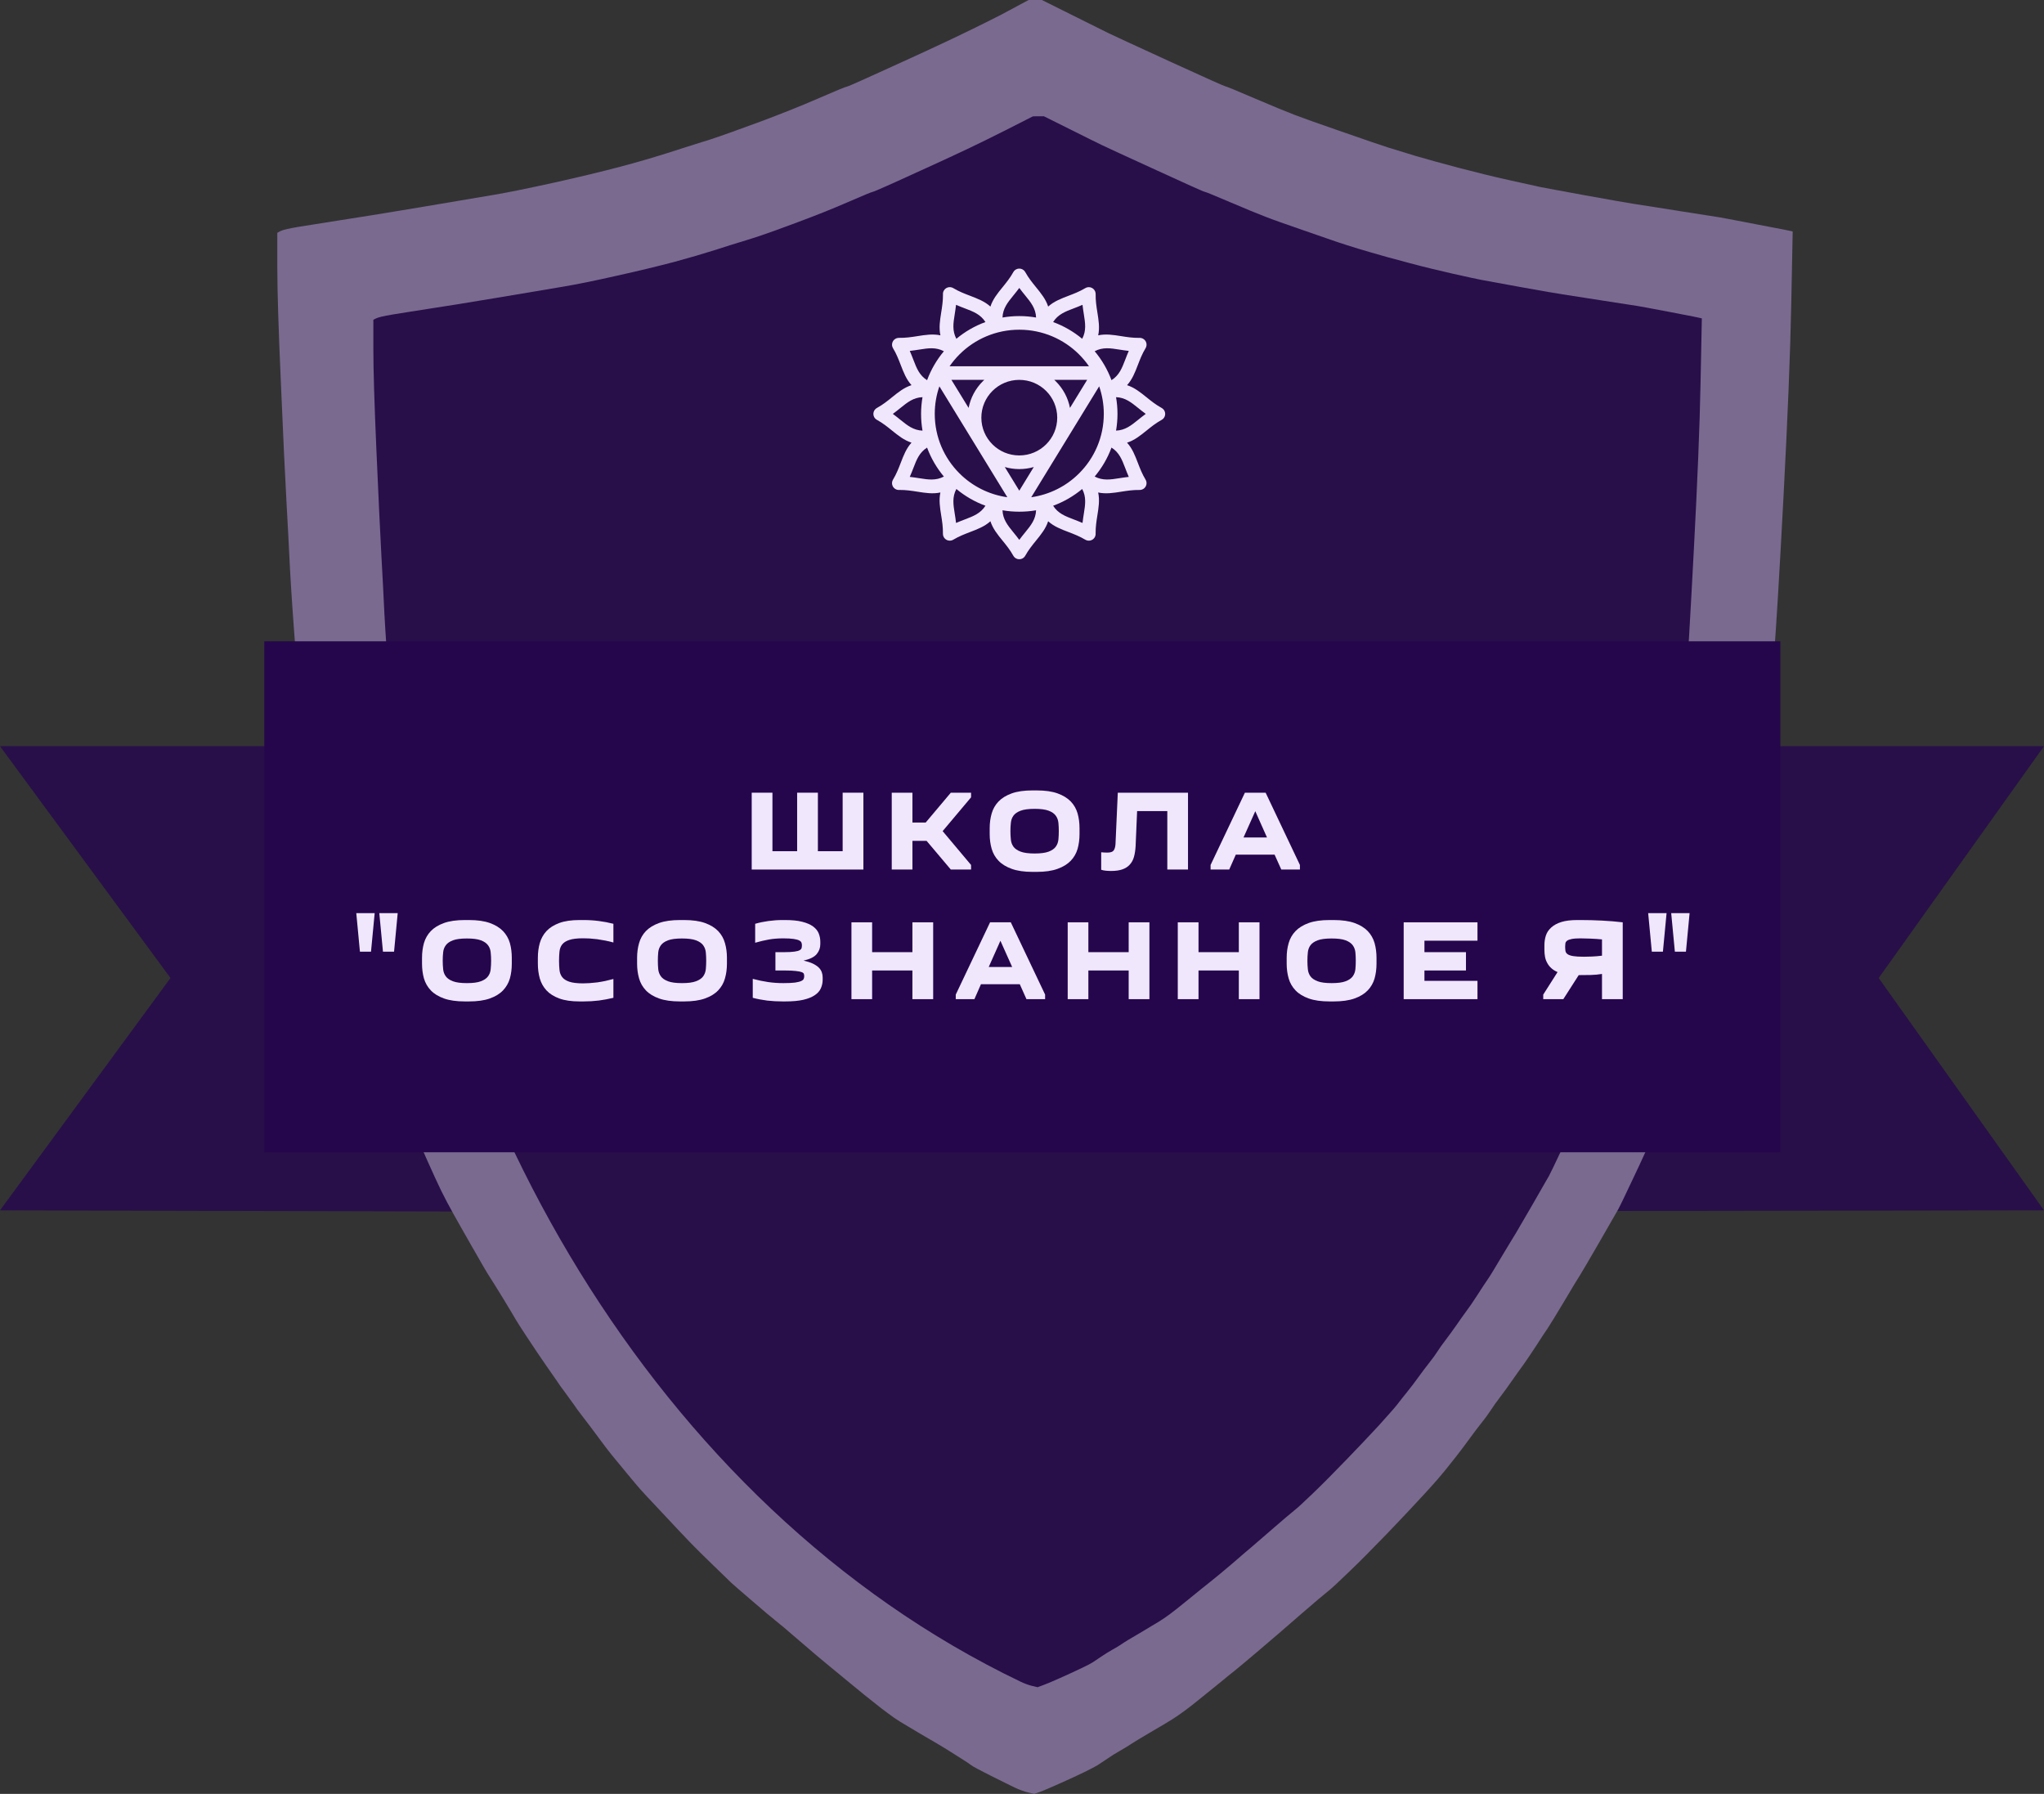 <?xml version="1.0" encoding="UTF-8"?> <svg xmlns="http://www.w3.org/2000/svg" width="98" height="86" viewBox="0 0 98 86" fill="none"><rect x="0" y="0" width="98" height="86" fill="#333333" stroke="none"/><g opacity="0.81"><path d="M0 35.772L8.175 46.886L0 58.025L21.696 58.079L20.013 54.508L15.205 38.938L14.573 35.772H0Z" fill="#25064D"></path><path d="M98 35.772L90.074 46.886L98 58.025L76.873 58.056L77.605 56.775L78.182 55.587L79.187 53.406L83.692 39.148L84.409 35.772H98Z" fill="#25064D"></path><path d="M49.955 0L51.326 0.683C52.238 1.141 52.838 1.436 53.134 1.583C53.43 1.723 54.428 2.189 56.127 2.965C57.826 3.741 58.706 4.137 58.769 4.145C58.823 4.153 59.275 4.339 60.125 4.704C60.974 5.068 61.621 5.332 62.081 5.511C62.541 5.682 63.195 5.922 64.06 6.217C64.925 6.52 65.471 6.706 65.697 6.784C65.923 6.861 66.211 6.955 66.554 7.071C66.897 7.18 67.334 7.312 67.871 7.475C68.409 7.63 69.095 7.824 69.921 8.041C70.755 8.258 71.557 8.46 72.337 8.631C73.116 8.802 73.623 8.918 73.849 8.965C74.075 9.011 74.799 9.143 76.023 9.368C77.246 9.586 78.01 9.725 78.322 9.772C78.634 9.819 79.39 9.935 80.597 10.129C81.805 10.315 82.413 10.416 82.429 10.416C82.445 10.416 83.029 10.525 84.19 10.75C85.344 10.967 85.928 11.084 85.936 11.091L85.951 11.107L85.881 14.631C85.835 16.975 85.71 20.01 85.515 23.728C85.32 27.445 85.164 30.046 85.047 31.528C84.931 33.011 84.806 34.276 84.658 35.331C84.51 36.387 84.338 37.388 84.144 38.335C83.949 39.282 83.738 40.237 83.504 41.191C83.278 42.154 83.076 42.992 82.897 43.722C82.717 44.444 82.507 45.228 82.257 46.058C82.016 46.896 81.868 47.401 81.821 47.572C81.774 47.742 81.696 47.968 81.603 48.231C81.502 48.503 81.392 48.829 81.26 49.225C81.127 49.621 80.925 50.187 80.652 50.925C80.372 51.662 80.145 52.26 79.966 52.694C79.787 53.137 79.569 53.665 79.304 54.278C79.047 54.891 78.712 55.636 78.299 56.498C77.893 57.367 77.644 57.871 77.566 58.011C77.488 58.151 77.184 58.671 76.678 59.556C76.163 60.448 75.852 60.976 75.75 61.139C75.641 61.302 75.392 61.721 74.994 62.389C74.597 63.056 74.332 63.483 74.215 63.662C74.09 63.84 73.903 64.127 73.654 64.516C73.404 64.904 73.194 65.199 73.046 65.416C72.89 65.626 72.711 65.882 72.508 66.169C72.305 66.464 72.111 66.728 71.924 66.976C71.737 67.224 71.589 67.426 71.487 67.589C71.378 67.752 71.23 67.969 71.02 68.226C70.817 68.482 70.622 68.746 70.435 69.002C70.248 69.258 70.046 69.53 69.827 69.809C69.609 70.088 69.422 70.321 69.266 70.515C69.11 70.709 68.783 71.09 68.276 71.641C67.77 72.192 67.178 72.821 66.492 73.535C65.806 74.241 65.206 74.854 64.684 75.351C64.162 75.855 63.819 76.174 63.647 76.306C63.476 76.438 63.078 76.779 62.447 77.322C61.824 77.866 61.434 78.2 61.301 78.316C61.161 78.432 60.818 78.727 60.273 79.193C59.727 79.659 59.369 79.954 59.197 80.093C59.026 80.225 58.831 80.388 58.613 80.567C58.395 80.745 58.091 80.994 57.693 81.312C57.304 81.63 57.007 81.863 56.805 82.01C56.602 82.158 56.407 82.298 56.22 82.414C56.033 82.531 55.69 82.74 55.192 83.027C54.693 83.322 54.365 83.516 54.217 83.617C54.062 83.718 53.89 83.827 53.695 83.935C53.501 84.044 53.298 84.168 53.087 84.316C52.877 84.455 52.721 84.556 52.62 84.626C52.519 84.688 52.308 84.797 51.981 84.96C51.654 85.115 51.264 85.301 50.804 85.503C50.344 85.705 50.032 85.845 49.853 85.907L49.588 86L49.292 85.93C49.097 85.884 48.887 85.806 48.653 85.697C48.419 85.589 48.045 85.395 47.508 85.131C46.97 84.859 46.658 84.696 46.58 84.634C46.502 84.572 46.292 84.432 45.957 84.223C45.621 84.013 45.372 83.85 45.201 83.749C45.029 83.648 44.694 83.446 44.195 83.159C43.697 82.864 43.354 82.662 43.167 82.546C42.98 82.43 42.785 82.298 42.582 82.142C42.38 81.995 42.146 81.816 41.889 81.607C41.631 81.405 41.281 81.126 40.852 80.769C40.423 80.412 40.049 80.109 39.73 79.845C39.41 79.589 38.95 79.193 38.335 78.665C37.727 78.137 37.33 77.804 37.158 77.672C36.987 77.54 36.612 77.222 36.036 76.725C35.459 76.228 35.132 75.949 35.069 75.886C35.007 75.824 34.719 75.545 34.204 75.048C33.69 74.551 33.332 74.194 33.129 73.985C32.926 73.775 32.474 73.302 31.788 72.564C31.095 71.835 30.682 71.385 30.542 71.214C30.401 71.051 30.199 70.802 29.934 70.484C29.669 70.158 29.451 69.902 29.295 69.708C29.139 69.514 28.983 69.305 28.827 69.095C28.671 68.885 28.508 68.66 28.336 68.435C28.165 68.21 28.009 68.001 27.869 67.822C27.728 67.644 27.611 67.481 27.518 67.341C27.416 67.201 27.284 67.015 27.113 66.782C26.941 66.557 26.793 66.347 26.676 66.169C26.552 65.99 26.388 65.75 26.185 65.463C25.983 65.168 25.827 64.942 25.718 64.779C25.608 64.616 25.437 64.353 25.203 64.003C24.969 63.646 24.814 63.406 24.736 63.274C24.666 63.142 24.455 62.8 24.128 62.257C23.793 61.714 23.574 61.356 23.465 61.194C23.356 61.031 23.091 60.573 22.67 59.835C22.25 59.098 21.93 58.539 21.72 58.159C21.509 57.778 21.322 57.429 21.159 57.095C20.995 56.762 20.769 56.265 20.473 55.605C20.177 54.945 20.036 54.604 20.036 54.588C20.036 54.573 19.888 54.208 19.6 53.502C19.304 52.795 19.078 52.236 18.914 51.825C18.75 51.414 18.524 50.793 18.228 49.955C17.932 49.116 17.644 48.231 17.348 47.285C17.052 46.337 16.732 45.189 16.373 43.831C16.015 42.472 15.766 41.471 15.618 40.803C15.47 40.144 15.267 39.181 15.01 37.924C14.752 36.666 14.597 35.836 14.542 35.44C14.495 35.044 14.386 33.841 14.223 31.823C14.059 29.805 13.958 28.284 13.903 27.259C13.856 26.235 13.794 25.148 13.732 23.999C13.669 22.851 13.576 20.964 13.467 18.349C13.35 15.733 13.295 13.886 13.295 12.791V11.161L13.451 11.076C13.56 11.022 13.848 10.952 14.316 10.874C14.791 10.797 15.438 10.696 16.272 10.564C17.106 10.44 18.369 10.23 20.06 9.951C21.751 9.663 22.967 9.462 23.699 9.337C24.432 9.213 25.398 9.011 26.606 8.747C27.814 8.476 28.858 8.227 29.731 7.995C30.612 7.762 31.368 7.537 32.007 7.335C32.646 7.133 33.137 6.97 33.495 6.861C33.854 6.753 34.197 6.644 34.524 6.528C34.851 6.419 35.498 6.178 36.48 5.821C37.454 5.457 38.374 5.092 39.231 4.719C40.088 4.347 40.54 4.16 40.603 4.153C40.657 4.145 41.07 3.966 41.834 3.617C42.598 3.268 43.291 2.957 43.915 2.67C44.531 2.383 45.146 2.103 45.746 1.816C46.346 1.529 47.102 1.164 47.998 0.706L49.316 0H49.955Z" fill="#8A76A5"></path><path d="M49.767 5.573H50.048L51.248 6.171C52.051 6.574 52.573 6.83 52.83 6.955C53.087 7.079 53.96 7.482 55.457 8.165C56.945 8.848 57.717 9.198 57.771 9.198C57.818 9.205 58.215 9.368 58.964 9.687C59.704 10.005 60.281 10.238 60.678 10.393C61.075 10.548 61.652 10.75 62.416 11.014C63.172 11.278 63.647 11.441 63.85 11.511C64.052 11.581 64.302 11.666 64.598 11.759C64.894 11.852 65.284 11.976 65.751 12.108C66.219 12.248 66.819 12.411 67.552 12.605C68.276 12.799 68.986 12.97 69.671 13.125C70.357 13.28 70.802 13.373 70.996 13.412C71.199 13.451 71.83 13.568 72.906 13.762C73.973 13.956 74.651 14.072 74.916 14.111C75.189 14.15 75.852 14.258 76.911 14.421C77.971 14.584 78.501 14.67 78.517 14.67C78.532 14.67 79.047 14.763 80.06 14.957C81.073 15.151 81.587 15.252 81.587 15.26L81.595 15.267L81.533 18.357C81.494 20.413 81.385 23.068 81.213 26.328C81.042 29.588 80.909 31.862 80.808 33.158C80.707 34.454 80.598 35.564 80.465 36.496C80.34 37.419 80.184 38.296 80.013 39.127C79.842 39.957 79.655 40.788 79.46 41.634C79.257 42.48 79.078 43.217 78.922 43.846C78.766 44.483 78.579 45.166 78.369 45.895C78.158 46.625 78.026 47.067 77.987 47.222C77.948 47.378 77.878 47.564 77.792 47.804C77.706 48.037 77.605 48.332 77.496 48.674C77.379 49.015 77.2 49.52 76.958 50.164C76.717 50.816 76.514 51.328 76.358 51.716C76.202 52.105 76.007 52.562 75.781 53.106C75.555 53.641 75.259 54.293 74.901 55.054C74.542 55.815 74.332 56.257 74.262 56.381C74.192 56.505 73.927 56.956 73.482 57.739C73.03 58.516 72.758 58.981 72.672 59.129C72.578 59.276 72.36 59.641 72.009 60.223C71.659 60.813 71.433 61.186 71.324 61.341C71.215 61.496 71.051 61.745 70.833 62.086C70.615 62.428 70.435 62.684 70.295 62.87C70.162 63.056 69.999 63.274 69.827 63.53C69.648 63.786 69.477 64.019 69.313 64.236C69.149 64.453 69.017 64.632 68.931 64.772C68.838 64.919 68.705 65.105 68.526 65.331C68.347 65.556 68.175 65.788 68.011 66.013C67.848 66.239 67.669 66.479 67.474 66.72C67.279 66.96 67.115 67.17 66.983 67.341C66.85 67.512 66.554 67.838 66.118 68.326C65.674 68.808 65.151 69.359 64.551 69.98C63.951 70.601 63.421 71.136 62.969 71.571C62.51 72.013 62.206 72.293 62.057 72.409C61.909 72.526 61.559 72.821 61.005 73.302C60.452 73.775 60.117 74.07 60 74.171C59.875 74.272 59.579 74.528 59.104 74.939C58.629 75.343 58.309 75.607 58.161 75.724C58.013 75.84 57.841 75.98 57.647 76.135C57.452 76.29 57.187 76.507 56.844 76.787C56.501 77.066 56.244 77.268 56.065 77.4C55.885 77.532 55.714 77.648 55.55 77.749C55.386 77.85 55.083 78.029 54.654 78.285C54.218 78.541 53.929 78.712 53.797 78.805C53.664 78.898 53.508 78.991 53.337 79.084C53.165 79.177 52.986 79.294 52.799 79.418C52.612 79.542 52.48 79.635 52.394 79.69C52.308 79.744 52.121 79.845 51.841 79.977C51.552 80.117 51.209 80.272 50.812 80.45C50.414 80.629 50.134 80.745 49.978 80.8L49.744 80.885L49.487 80.823C49.316 80.784 49.136 80.714 48.934 80.621C31.305 72.176 20.239 52.368 18.712 33.43C18.571 31.66 18.478 30.333 18.431 29.433C18.392 28.532 18.337 27.585 18.283 26.576C18.228 25.567 18.15 23.922 18.049 21.624C17.948 19.334 17.901 17.712 17.901 16.758V15.329L18.041 15.26C18.135 15.213 18.384 15.151 18.805 15.081C19.218 15.011 19.787 14.926 20.52 14.809C21.244 14.701 22.351 14.522 23.84 14.274C25.328 14.025 26.388 13.847 27.027 13.738C27.666 13.63 28.515 13.459 29.575 13.218C30.635 12.985 31.547 12.76 32.319 12.559C33.09 12.349 33.752 12.155 34.314 11.976C34.867 11.798 35.303 11.658 35.623 11.565C35.935 11.472 36.239 11.371 36.519 11.278C36.807 11.185 37.376 10.975 38.234 10.657C39.091 10.339 39.894 10.02 40.642 9.694C41.39 9.368 41.787 9.205 41.842 9.198C41.889 9.19 42.255 9.035 42.925 8.732C43.595 8.429 44.203 8.15 44.749 7.901C45.294 7.653 45.824 7.405 46.354 7.156C46.884 6.908 47.539 6.582 48.326 6.186L49.503 5.588C49.487 5.573 49.767 5.573 49.767 5.573Z" fill="#25064D"></path></g><path d="M48.87 15.153C49.145 15.153 49.414 15.177 49.675 15.222C49.658 14.785 49.427 14.5 49.157 14.169C49.064 14.054 48.966 13.935 48.87 13.804C48.774 13.935 48.676 14.054 48.583 14.169C48.313 14.5 48.082 14.786 48.065 15.222C48.326 15.177 48.595 15.153 48.87 15.153ZM50.548 18.211C50.572 18.234 50.596 18.256 50.62 18.28C50.962 18.621 51.205 19.062 51.3 19.555L52.124 18.211H50.548ZM49.565 22.389C49.344 22.453 49.111 22.488 48.87 22.488C48.629 22.488 48.396 22.453 48.175 22.389L48.87 23.523L49.565 22.389ZM46.44 19.555C46.535 19.062 46.778 18.621 47.12 18.28C47.144 18.256 47.168 18.233 47.192 18.211H45.616L46.44 19.555ZM50.156 18.741C49.827 18.413 49.372 18.211 48.87 18.211C48.368 18.211 47.913 18.413 47.584 18.741C47.254 19.07 47.051 19.523 47.051 20.023C47.051 20.523 47.255 20.976 47.584 21.304C47.913 21.632 48.368 21.834 48.87 21.834C49.372 21.834 49.827 21.631 50.156 21.304C50.486 20.976 50.689 20.523 50.689 20.023C50.689 19.523 50.485 19.07 50.156 18.741ZM47.247 15.439C47.014 15.071 46.67 14.939 46.27 14.787C46.131 14.734 45.987 14.679 45.838 14.613C45.82 14.774 45.796 14.926 45.773 15.071C45.706 15.493 45.648 15.855 45.853 16.242C46.264 15.9 46.735 15.626 47.247 15.439H47.247ZM45.088 16.076C45.01 15.711 45.066 15.359 45.128 14.969C45.169 14.709 45.214 14.429 45.211 14.12C45.205 14.053 45.219 13.985 45.257 13.924C45.35 13.769 45.551 13.72 45.706 13.813C45.979 13.977 46.252 14.081 46.504 14.177C46.874 14.319 47.208 14.446 47.486 14.697C47.602 14.342 47.826 14.065 48.077 13.758C48.245 13.55 48.428 13.326 48.583 13.047C48.612 12.994 48.656 12.948 48.713 12.917C48.871 12.83 49.07 12.888 49.157 13.046C49.312 13.325 49.495 13.55 49.664 13.758C49.914 14.065 50.139 14.342 50.255 14.697C50.533 14.446 50.867 14.319 51.237 14.177C51.489 14.081 51.761 13.977 52.035 13.813L52.035 13.814C52.086 13.783 52.145 13.766 52.209 13.767C52.389 13.77 52.533 13.918 52.531 14.098C52.525 14.415 52.57 14.703 52.613 14.97C52.675 15.36 52.731 15.712 52.653 16.076C53.019 15.998 53.372 16.054 53.764 16.116C54.025 16.157 54.306 16.202 54.617 16.198C54.683 16.193 54.752 16.207 54.813 16.244C54.968 16.337 55.018 16.537 54.925 16.692C54.76 16.963 54.656 17.235 54.559 17.486C54.417 17.855 54.289 18.188 54.037 18.465C54.393 18.58 54.671 18.804 54.98 19.053C55.189 19.221 55.413 19.403 55.694 19.557C55.747 19.586 55.793 19.63 55.825 19.687C55.911 19.845 55.854 20.043 55.695 20.129C55.414 20.284 55.189 20.466 54.98 20.634C54.672 20.883 54.394 21.107 54.037 21.222C54.289 21.499 54.417 21.832 54.559 22.201C54.656 22.452 54.76 22.723 54.925 22.995L54.924 22.995C54.955 23.046 54.972 23.105 54.971 23.169C54.968 23.348 54.819 23.491 54.639 23.489C54.32 23.483 54.031 23.529 53.764 23.571C53.372 23.633 53.018 23.689 52.652 23.61C52.731 23.976 52.675 24.327 52.612 24.717C52.571 24.977 52.526 25.258 52.53 25.567C52.535 25.633 52.521 25.701 52.484 25.763C52.391 25.917 52.189 25.966 52.034 25.873C51.761 25.71 51.489 25.606 51.237 25.509C50.866 25.368 50.532 25.24 50.254 24.989C50.138 25.344 49.914 25.621 49.663 25.929C49.495 26.136 49.312 26.36 49.157 26.639C49.128 26.692 49.084 26.738 49.027 26.77C48.869 26.856 48.67 26.799 48.583 26.641C48.428 26.361 48.245 26.136 48.076 25.929C47.826 25.622 47.601 25.345 47.486 24.989C47.207 25.24 46.873 25.368 46.503 25.509C46.251 25.606 45.978 25.71 45.705 25.873L45.705 25.873C45.654 25.903 45.595 25.921 45.531 25.919C45.351 25.916 45.207 25.768 45.209 25.589C45.215 25.271 45.17 24.983 45.127 24.717C45.065 24.327 45.009 23.975 45.087 23.61C44.721 23.688 44.368 23.633 43.976 23.57C43.715 23.529 43.434 23.485 43.123 23.488C43.057 23.494 42.988 23.48 42.926 23.442C42.772 23.349 42.722 23.149 42.815 22.995C42.98 22.723 43.084 22.451 43.181 22.201C43.323 21.831 43.451 21.498 43.703 21.221C43.347 21.107 43.069 20.883 42.76 20.634C42.552 20.465 42.327 20.284 42.047 20.129C41.993 20.1 41.947 20.057 41.915 20C41.828 19.842 41.886 19.644 42.045 19.557C42.326 19.403 42.551 19.221 42.76 19.052C43.068 18.803 43.346 18.579 43.703 18.464C43.451 18.187 43.323 17.854 43.181 17.485C43.084 17.235 42.98 16.963 42.815 16.691L42.816 16.691C42.785 16.641 42.768 16.581 42.769 16.518C42.772 16.338 42.921 16.195 43.101 16.197C43.42 16.203 43.709 16.158 43.977 16.116C44.368 16.054 44.722 15.998 45.088 16.076H45.088ZM45.255 16.838C44.866 16.634 44.503 16.691 44.079 16.758C43.933 16.781 43.781 16.805 43.619 16.823C43.685 16.971 43.741 17.115 43.794 17.253C43.947 17.651 44.079 17.994 44.449 18.227C44.637 17.717 44.912 17.248 45.255 16.838V16.838ZM44.23 19.04C43.792 19.058 43.506 19.288 43.173 19.557C43.058 19.65 42.938 19.746 42.807 19.842C42.938 19.938 43.058 20.035 43.173 20.128C43.506 20.397 43.792 20.627 44.23 20.645C44.185 20.384 44.161 20.116 44.161 19.842C44.161 19.569 44.185 19.301 44.23 19.04ZM44.449 21.458C44.079 21.691 43.947 22.033 43.794 22.432C43.741 22.569 43.685 22.713 43.619 22.862C43.781 22.88 43.933 22.903 44.079 22.926C44.503 22.993 44.866 23.05 45.255 22.847C44.912 22.437 44.637 21.968 44.449 21.458V21.458ZM45.853 23.442C45.648 23.829 45.706 24.191 45.773 24.613C45.797 24.759 45.821 24.91 45.838 25.071C45.987 25.006 46.131 24.951 46.27 24.898C46.67 24.745 47.014 24.613 47.248 24.245C46.736 24.058 46.265 23.784 45.854 23.442H45.853ZM48.065 24.463C48.082 24.899 48.313 25.184 48.583 25.516C48.676 25.63 48.774 25.75 48.87 25.881C48.966 25.75 49.064 25.63 49.157 25.516C49.427 25.184 49.658 24.899 49.675 24.463C49.414 24.508 49.145 24.531 48.87 24.531C48.596 24.531 48.326 24.508 48.065 24.463ZM50.492 24.245C50.726 24.613 51.07 24.745 51.47 24.898C51.608 24.951 51.752 25.006 51.902 25.071C51.919 24.91 51.944 24.759 51.967 24.613C52.034 24.191 52.091 23.829 51.886 23.442C51.475 23.784 51.005 24.058 50.493 24.245H50.492ZM52.484 22.846C52.873 23.05 53.237 22.993 53.66 22.926C53.806 22.903 53.958 22.879 54.12 22.862C54.054 22.713 53.999 22.569 53.946 22.431C53.793 22.033 53.66 21.69 53.291 21.457C53.103 21.968 52.828 22.436 52.484 22.846V22.846ZM53.509 20.644C53.948 20.627 54.234 20.396 54.566 20.128C54.682 20.035 54.801 19.938 54.933 19.842C54.801 19.746 54.682 19.649 54.566 19.556C54.234 19.288 53.947 19.057 53.509 19.04C53.554 19.3 53.578 19.568 53.578 19.842C53.578 20.115 53.554 20.384 53.509 20.644ZM53.291 18.226C53.66 17.993 53.793 17.651 53.946 17.253C53.999 17.115 54.054 16.971 54.12 16.822C53.958 16.805 53.806 16.781 53.66 16.758C53.237 16.691 52.873 16.634 52.484 16.838C52.828 17.247 53.102 17.716 53.291 18.226ZM51.886 16.242C52.091 15.855 52.033 15.493 51.966 15.071C51.943 14.926 51.919 14.774 51.901 14.613C51.752 14.679 51.608 14.734 51.469 14.787C51.069 14.939 50.725 15.071 50.492 15.439C51.004 15.626 51.474 15.9 51.886 16.242H51.886ZM48.87 17.558H52.211C52.069 17.354 51.91 17.163 51.735 16.989C51.002 16.258 49.989 15.806 48.87 15.806C47.751 15.806 46.737 16.258 46.004 16.989C45.829 17.163 45.67 17.354 45.529 17.558H48.87ZM52.7 18.521L49.443 23.838C50.332 23.713 51.129 23.3 51.735 22.696C52.468 21.966 52.922 20.957 52.922 19.842C52.922 19.38 52.844 18.935 52.7 18.521ZM48.297 23.838L45.039 18.521C44.895 18.935 44.817 19.38 44.817 19.842C44.817 20.957 45.271 21.966 46.004 22.696C46.61 23.3 47.407 23.712 48.297 23.838Z" fill="#F0E7FD"></path><path d="M85.359 30.744H12.672V55.24H85.359V30.744Z" fill="#25064D"></path><path d="M38.219 38.002H39.214V40.807H40.401V38.002H41.396V41.686H36.041V38.002H37.035V40.807H38.219V38.002Z" fill="#F0E7FD"></path><path d="M42.755 38.002H43.747V39.433H44.382L45.587 38.002H46.558V38.224L45.195 39.844L46.558 41.467V41.686H45.587L44.426 40.311H43.747V41.686H42.755V38.002Z" fill="#F0E7FD"></path><path d="M47.451 39.989V39.702C47.451 39.452 47.483 39.217 47.546 38.998C47.609 38.778 47.719 38.585 47.876 38.422C48.032 38.26 48.243 38.131 48.508 38.035C48.773 37.94 49.105 37.893 49.505 37.893H49.704C50.106 37.893 50.439 37.94 50.704 38.035C50.969 38.131 51.18 38.26 51.337 38.422C51.493 38.585 51.603 38.778 51.666 38.998C51.727 39.217 51.758 39.452 51.758 39.702V39.989C51.758 40.237 51.727 40.471 51.666 40.692C51.603 40.911 51.493 41.102 51.337 41.266C51.18 41.429 50.969 41.558 50.704 41.653C50.439 41.75 50.106 41.798 49.704 41.798H49.505C49.105 41.798 48.773 41.75 48.508 41.653C48.243 41.558 48.032 41.429 47.876 41.266C47.719 41.102 47.609 40.911 47.546 40.692C47.483 40.471 47.451 40.237 47.451 39.989ZM48.445 39.844C48.445 39.984 48.452 40.119 48.466 40.249C48.478 40.379 48.52 40.493 48.591 40.592C48.664 40.69 48.779 40.769 48.935 40.828C49.092 40.887 49.315 40.917 49.606 40.917C49.897 40.917 50.12 40.887 50.277 40.828C50.433 40.769 50.547 40.69 50.618 40.592C50.69 40.493 50.732 40.379 50.746 40.249C50.758 40.119 50.764 39.984 50.764 39.844C50.764 39.706 50.758 39.573 50.746 39.445C50.732 39.315 50.69 39.2 50.618 39.102C50.547 39.003 50.433 38.924 50.277 38.865C50.12 38.806 49.897 38.776 49.606 38.776C49.315 38.776 49.092 38.806 48.935 38.865C48.779 38.924 48.664 39.003 48.591 39.102C48.52 39.2 48.478 39.315 48.466 39.445C48.452 39.573 48.445 39.706 48.445 39.844Z" fill="#F0E7FD"></path><path d="M53.1 40.873C53.248 40.873 53.347 40.838 53.397 40.769C53.446 40.698 53.475 40.596 53.483 40.462L53.593 38.002H56.959V41.686H55.967V38.883H54.519L54.447 40.571C54.435 40.764 54.409 40.935 54.367 41.083C54.326 41.228 54.259 41.35 54.168 41.449C54.079 41.55 53.962 41.625 53.815 41.677C53.671 41.728 53.492 41.754 53.278 41.754C53.193 41.754 53.108 41.75 53.023 41.742C52.938 41.734 52.862 41.719 52.797 41.697V40.858C52.84 40.864 52.892 40.868 52.951 40.87C53.011 40.872 53.06 40.873 53.1 40.873Z" fill="#F0E7FD"></path><path d="M58.935 41.686H58.042V41.467L59.687 38.002H60.681L62.325 41.467V41.686H61.432L61.111 40.973H59.25L58.935 41.686ZM59.621 40.148H60.746L60.185 38.889L59.621 40.148Z" fill="#F0E7FD"></path><path d="M17.082 43.776H17.964L17.788 45.623H17.257L17.082 43.776ZM18.186 43.776H19.068L18.893 45.623H18.361L18.186 43.776Z" fill="#F0E7FD"></path><path d="M20.234 46.2V45.916C20.234 45.666 20.265 45.431 20.326 45.212C20.39 44.992 20.5 44.8 20.656 44.636C20.812 44.474 21.023 44.345 21.288 44.249C21.553 44.154 21.887 44.107 22.288 44.107H22.484C22.886 44.107 23.22 44.154 23.485 44.249C23.75 44.345 23.961 44.474 24.117 44.636C24.273 44.8 24.383 44.992 24.447 45.212C24.508 45.431 24.538 45.666 24.538 45.916V46.2C24.538 46.45 24.508 46.686 24.447 46.906C24.383 47.125 24.273 47.316 24.117 47.48C23.961 47.644 23.75 47.773 23.485 47.867C23.22 47.962 22.886 48.009 22.484 48.009H22.288C21.887 48.009 21.553 47.962 21.288 47.867C21.023 47.773 20.812 47.644 20.656 47.48C20.5 47.316 20.39 47.125 20.326 46.906C20.265 46.686 20.234 46.45 20.234 46.2ZM21.226 46.058C21.226 46.198 21.233 46.333 21.247 46.463C21.259 46.593 21.301 46.707 21.374 46.806C21.445 46.904 21.559 46.983 21.716 47.042C21.872 47.102 22.096 47.131 22.386 47.131C22.677 47.131 22.901 47.102 23.057 47.042C23.214 46.983 23.327 46.904 23.399 46.806C23.472 46.707 23.514 46.593 23.526 46.463C23.54 46.333 23.547 46.198 23.547 46.058C23.547 45.918 23.54 45.784 23.526 45.656C23.514 45.528 23.472 45.414 23.399 45.316C23.327 45.217 23.214 45.139 23.057 45.079C22.901 45.02 22.677 44.991 22.386 44.991C22.096 44.991 21.872 45.02 21.716 45.079C21.559 45.139 21.445 45.217 21.374 45.316C21.301 45.414 21.259 45.528 21.247 45.656C21.233 45.784 21.226 45.918 21.226 46.058Z" fill="#F0E7FD"></path><path d="M25.788 46.2V45.916C25.788 45.666 25.819 45.431 25.88 45.212C25.944 44.992 26.05 44.8 26.201 44.636C26.353 44.474 26.558 44.345 26.815 44.249C27.072 44.154 27.396 44.107 27.786 44.107H27.985C28.236 44.107 28.479 44.123 28.715 44.154C28.95 44.184 29.182 44.228 29.41 44.287V45.183C29.281 45.147 29.151 45.117 29.021 45.091C28.89 45.066 28.761 45.044 28.635 45.026C28.506 45.01 28.384 44.999 28.27 44.991C28.153 44.985 28.049 44.982 27.958 44.982C27.671 44.982 27.449 45.008 27.293 45.062C27.137 45.113 27.022 45.187 26.949 45.283C26.878 45.378 26.836 45.491 26.824 45.623C26.81 45.755 26.803 45.9 26.803 46.058C26.803 46.216 26.81 46.361 26.824 46.493C26.836 46.625 26.878 46.739 26.949 46.836C27.022 46.934 27.137 47.01 27.293 47.063C27.449 47.116 27.671 47.143 27.958 47.143C28.049 47.143 28.153 47.139 28.27 47.131C28.384 47.123 28.506 47.111 28.635 47.096C28.761 47.078 28.89 47.055 29.021 47.028C29.151 47 29.281 46.968 29.41 46.933V47.835C29.182 47.89 28.95 47.933 28.715 47.965C28.479 47.994 28.236 48.009 27.985 48.009H27.786C27.396 48.009 27.072 47.962 26.815 47.867C26.558 47.773 26.353 47.644 26.201 47.48C26.05 47.316 25.944 47.125 25.88 46.906C25.819 46.686 25.788 46.45 25.788 46.2Z" fill="#F0E7FD"></path><path d="M30.546 46.2V45.916C30.546 45.666 30.578 45.431 30.641 45.212C30.703 44.992 30.812 44.8 30.968 44.636C31.124 44.474 31.335 44.345 31.6 44.249C31.865 44.154 32.199 44.107 32.6 44.107H32.799C33.201 44.107 33.535 44.154 33.8 44.249C34.065 44.345 34.276 44.474 34.432 44.636C34.588 44.8 34.697 44.992 34.758 45.212C34.822 45.431 34.853 45.666 34.853 45.916V46.2C34.853 46.45 34.822 46.686 34.758 46.906C34.697 47.125 34.588 47.316 34.432 47.48C34.276 47.644 34.065 47.773 33.8 47.867C33.535 47.962 33.201 48.009 32.799 48.009H32.6C32.199 48.009 31.865 47.962 31.6 47.867C31.335 47.773 31.124 47.644 30.968 47.48C30.812 47.316 30.703 47.125 30.641 46.906C30.578 46.686 30.546 46.45 30.546 46.2ZM31.541 46.058C31.541 46.198 31.547 46.333 31.559 46.463C31.572 46.593 31.615 46.707 31.686 46.806C31.758 46.904 31.871 46.983 32.028 47.042C32.186 47.102 32.41 47.131 32.698 47.131C32.989 47.131 33.213 47.102 33.369 47.042C33.528 46.983 33.642 46.904 33.714 46.806C33.785 46.707 33.827 46.593 33.841 46.463C33.853 46.333 33.859 46.198 33.859 46.058C33.859 45.918 33.853 45.784 33.841 45.656C33.827 45.528 33.785 45.414 33.714 45.316C33.642 45.217 33.528 45.139 33.369 45.079C33.213 45.02 32.989 44.991 32.698 44.991C32.41 44.991 32.186 45.02 32.028 45.079C31.871 45.139 31.758 45.217 31.686 45.316C31.615 45.414 31.572 45.528 31.559 45.656C31.547 45.784 31.541 45.918 31.541 46.058Z" fill="#F0E7FD"></path><path d="M37.641 48.009H37.531C37.27 48.009 37.02 47.995 36.783 47.968C36.545 47.938 36.315 47.894 36.091 47.835V46.927C36.354 46.996 36.602 47.047 36.833 47.081C37.063 47.114 37.304 47.131 37.558 47.131C37.797 47.131 37.984 47.122 38.119 47.105C38.253 47.085 38.353 47.059 38.418 47.028C38.482 46.998 38.52 46.964 38.534 46.924C38.55 46.887 38.558 46.845 38.558 46.8C38.558 46.764 38.553 46.729 38.543 46.694C38.535 46.658 38.501 46.629 38.439 46.605C38.378 46.581 38.283 46.562 38.154 46.549C38.026 46.533 37.843 46.525 37.608 46.525H37.178V45.647H37.608C37.818 45.647 37.98 45.638 38.095 45.62C38.208 45.605 38.29 45.582 38.341 45.552C38.393 45.523 38.423 45.488 38.433 45.449C38.443 45.408 38.448 45.363 38.448 45.316C38.448 45.273 38.441 45.231 38.427 45.192C38.415 45.154 38.381 45.12 38.323 45.088C38.266 45.057 38.177 45.032 38.056 45.014C37.934 44.995 37.764 44.985 37.549 44.985C37.297 44.985 37.068 45.004 36.86 45.041C36.652 45.078 36.435 45.13 36.207 45.195V44.287C36.409 44.228 36.621 44.184 36.842 44.154C37.066 44.123 37.289 44.107 37.513 44.107H37.641C37.973 44.107 38.247 44.134 38.463 44.19C38.681 44.245 38.854 44.32 38.982 44.414C39.111 44.509 39.201 44.619 39.252 44.745C39.304 44.873 39.33 45.008 39.33 45.15V45.26C39.33 45.441 39.272 45.601 39.157 45.739C39.041 45.879 38.83 45.983 38.525 46.052C38.697 46.09 38.843 46.136 38.962 46.191C39.078 46.246 39.173 46.308 39.247 46.377C39.318 46.446 39.368 46.521 39.398 46.602C39.428 46.683 39.443 46.767 39.443 46.856V46.966C39.443 47.109 39.415 47.245 39.359 47.373C39.304 47.502 39.208 47.612 39.071 47.705C38.935 47.799 38.751 47.874 38.519 47.929C38.288 47.983 37.995 48.009 37.641 48.009Z" fill="#F0E7FD"></path><path d="M40.823 44.216H41.814V45.647H43.746V44.216H44.741V47.9H43.746V46.525H41.814V47.9H40.823V44.216Z" fill="#F0E7FD"></path><path d="M46.718 47.9H45.824V47.681L47.469 44.216H48.463L50.108 47.681V47.9H49.214L48.894 47.184H47.032L46.718 47.9ZM47.404 46.359H48.529L47.965 45.1L47.404 46.359Z" fill="#F0E7FD"></path><path d="M51.191 44.216H52.182V45.647H54.115V44.216H55.109V47.9H54.115V46.525H52.182V47.9H51.191V44.216Z" fill="#F0E7FD"></path><path d="M56.469 44.216H57.463V45.647H59.396V44.216H60.387V47.9H59.396V46.525H57.463V47.9H56.469V44.216Z" fill="#F0E7FD"></path><path d="M61.69 46.2V45.916C61.69 45.666 61.722 45.431 61.785 45.212C61.848 44.992 61.958 44.8 62.115 44.636C62.271 44.474 62.482 44.345 62.747 44.249C63.012 44.154 63.344 44.107 63.744 44.107H63.943C64.345 44.107 64.678 44.154 64.943 44.249C65.209 44.345 65.419 44.474 65.576 44.636C65.732 44.8 65.842 44.992 65.905 45.212C65.966 45.431 65.997 45.666 65.997 45.916V46.2C65.997 46.45 65.966 46.686 65.905 46.906C65.842 47.125 65.732 47.316 65.576 47.48C65.419 47.644 65.209 47.773 64.943 47.867C64.678 47.962 64.345 48.009 63.943 48.009H63.744C63.344 48.009 63.012 47.962 62.747 47.867C62.482 47.773 62.271 47.644 62.115 47.48C61.958 47.316 61.848 47.125 61.785 46.906C61.722 46.686 61.69 46.45 61.69 46.2ZM62.684 46.058C62.684 46.198 62.691 46.333 62.705 46.463C62.717 46.593 62.759 46.707 62.83 46.806C62.903 46.904 63.018 46.983 63.174 47.042C63.331 47.102 63.554 47.131 63.845 47.131C64.136 47.131 64.36 47.102 64.516 47.042C64.672 46.983 64.786 46.904 64.857 46.806C64.929 46.707 64.971 46.593 64.985 46.463C64.997 46.333 65.003 46.198 65.003 46.058C65.003 45.918 64.997 45.784 64.985 45.656C64.971 45.528 64.929 45.414 64.857 45.316C64.786 45.217 64.672 45.139 64.516 45.079C64.36 45.02 64.136 44.991 63.845 44.991C63.554 44.991 63.331 45.02 63.174 45.079C63.018 45.139 62.903 45.217 62.83 45.316C62.759 45.414 62.717 45.528 62.705 45.656C62.691 45.784 62.684 45.918 62.684 46.058Z" fill="#F0E7FD"></path><path d="M70.838 44.216V45.097H68.295V45.647H70.286V46.525H68.295V47.022H70.838V47.9H67.3V44.216H70.838Z" fill="#F0E7FD"></path><path d="M74.953 47.9H73.991V47.681L74.677 46.602C74.56 46.551 74.461 46.489 74.38 46.416C74.299 46.343 74.233 46.26 74.184 46.167C74.132 46.077 74.097 45.978 74.077 45.872C74.057 45.765 74.047 45.653 74.047 45.535V45.316C74.047 45.15 74.071 44.995 74.118 44.849C74.166 44.703 74.251 44.575 74.374 44.465C74.495 44.354 74.656 44.266 74.858 44.201C75.061 44.138 75.318 44.107 75.626 44.107H75.781C76.115 44.107 76.457 44.116 76.805 44.133C77.153 44.151 77.486 44.179 77.802 44.216V47.9H76.808V46.691C76.632 46.72 76.451 46.737 76.265 46.741C76.079 46.745 75.888 46.747 75.692 46.747L74.953 47.9ZM75.769 44.985C75.589 44.985 75.449 44.996 75.35 45.017C75.251 45.037 75.178 45.065 75.131 45.1C75.085 45.138 75.059 45.179 75.053 45.224C75.046 45.272 75.042 45.319 75.042 45.366C75.042 45.453 75.047 45.528 75.056 45.591C75.068 45.654 75.103 45.705 75.16 45.745C75.218 45.786 75.307 45.816 75.428 45.836C75.548 45.856 75.719 45.866 75.941 45.866C76.036 45.866 76.161 45.863 76.315 45.857C76.471 45.851 76.636 45.837 76.808 45.816V45.035C76.624 45.017 76.437 45.005 76.247 44.997C76.057 44.989 75.897 44.985 75.769 44.985Z" fill="#F0E7FD"></path><path d="M79.022 43.776H79.904L79.729 45.623H79.197L79.022 43.776ZM80.126 43.776H81.008L80.833 45.623H80.302L80.126 43.776Z" fill="#F0E7FD"></path></svg> 